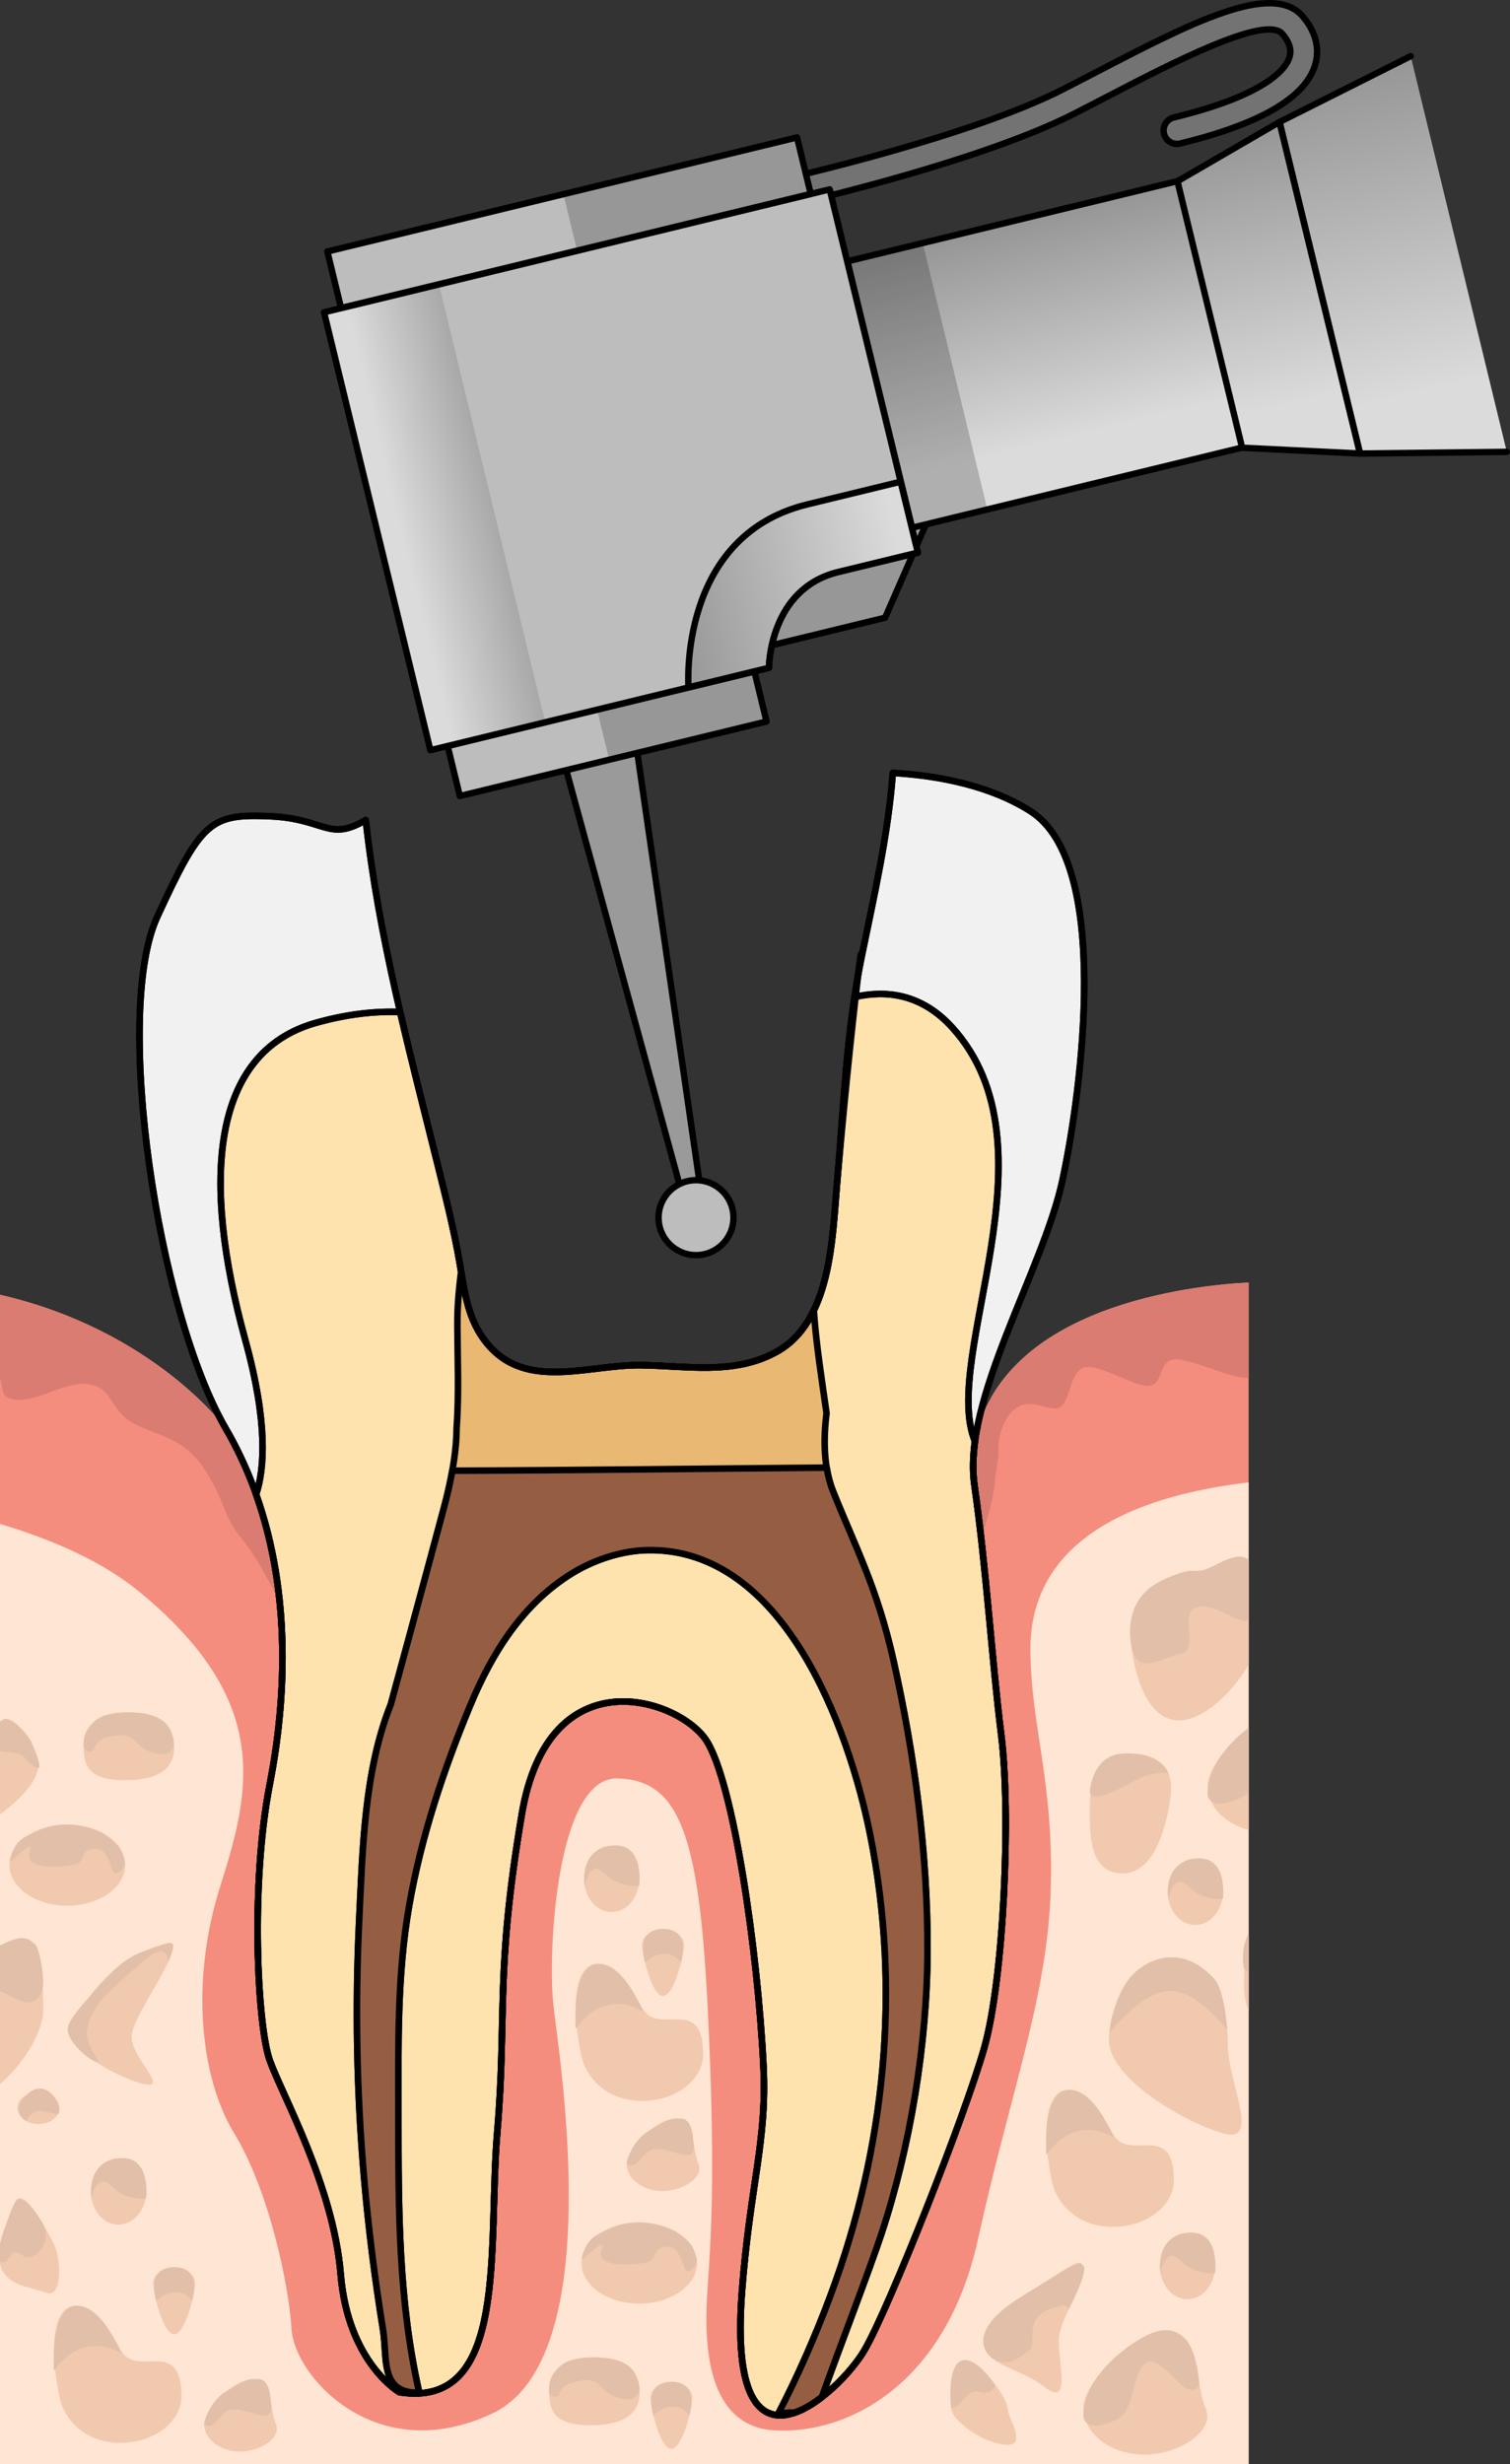 <?xml version="1.0" encoding="utf-8"?>
<!-- Generator: Adobe Illustrator 16.0.0, SVG Export Plug-In . SVG Version: 6.00 Build 0)  -->
<!DOCTYPE svg PUBLIC "-//W3C//DTD SVG 1.1//EN" "http://www.w3.org/Graphics/SVG/1.1/DTD/svg11.dtd">
<svg version="1.1" id="Layer_1" xmlns="http://www.w3.org/2000/svg" xmlns:xlink="http://www.w3.org/1999/xlink" x="0px" y="0px"
	 width="236.145px" height="385.151px" viewBox="0 0 236.145 385.151" enable-background="new 0 0 236.145 385.151"
	 xml:space="preserve">
<rect x="0" y="0" width="236.145" height="385.151" fill="#333333" stroke="none"/>
<g>
	<g>
		<path fill="#F48D7D" d="M152.471,225.276L35.296,223.25c0,0-11.136-15.322-35.296-20.89v182.79h195.272V200.442
			C186.737,200.887,156.731,203.967,152.471,225.276z"/>
		<path fill="#DB7C72" d="M195.272,200.442c-8.535,0.445-38.541,3.525-42.801,24.834l-5.986-0.104l5.619,18.82
			c0,0,3.241-8.223,3.469-12.22c0.119-2.093,0.682-3.769,0.567-5.253s0.683-5.254,3.071-6.624s5.004,0.913,6.596,0
			s1.479-5.481,3.748-6.167c2.271-0.686,8.307,3.311,10.354,2.854s1.251-3.882,3.754-4.111c2.502-0.229,9.211,3.198,11.599,2.854
			c0.004,0,0.007-0.002,0.011-0.002V200.442z"/>
		<path fill="#DB7C72" d="M44.697,223.413l-9.4-0.162c0,0-11.136-15.322-35.296-20.89v13.077c0.641,1.439-0.128,2.912,2.161,3.289
			c3.639,0.598,8.188-3.057,11.827-2.372c3.64,0.685,3.184,3.884,6.596,5.938c3.412,2.057,7.961,2.057,11.373,7.311
			c3.411,5.252,2.956,7.537,5.913,10.963s7.051,12.334,7.051,12.334l4.094-22.207L44.697,223.413z"/>
		
			<path fill="#F1F1F2" stroke="#000000" stroke-width="1.026" stroke-linecap="round" stroke-linejoin="round" stroke-miterlimit="10" d="
			M161.184,126.801c-6.148-3.93-14.201-5.578-21.555-5.998c-0.738,9.711-2.938,19.255-4.895,28.806
			c-2.404,11.738-2.775,23.374-3.825,35.264c-0.749,8.482-0.847,21.783-9.622,26.497c-6.653,3.576-13.945,2.078-21.143,2.002
			c-8.559-0.09-18.601,4.352-24.668-4.308c-2.459-3.509-2.897-7.679-3.609-11.782c-0.892-5.144-2.178-10.229-3.433-15.294
			c-4.413-17.807-9.251-35.605-11.231-53.823c-5.854,3.455-6.335-0.232-15.062-0.596c-9.226-0.384-10.671,0.769-17.558,15.755
			c-6.887,14.987,0,61.482,10.714,79.927c10.713,18.443,9.948,39.964,6.887,55.661c-3.061,15.698-1.912,37.716,0,43.095
			c1.913,5.38,9.95,19.598,11.098,33.433c1.147,13.833,9.183,18.444,9.183,18.444c17.219,2.688,13.775-22.672,15.305-40.732
			s-0.383-24.593,3.827-49.57c4.21-24.977,24.679-18.061,28.888-11.529c4.21,6.534,8.032,32.84,8.916,50.907
			c0.574,11.722-2.088,18.509-3.365,35.169c-2.489,32.472,15.304,15.756,19.131,9.223c3.826-6.532,15.688-36.505,18.75-47.264
			c3.061-10.761,4.208-36.506,2.677-48.803c-1.53-12.298-2.296-25.746-4.209-39.195s10.715-33.432,13.775-47.648
			S173.813,134.87,161.184,126.801z"/>
		
			<path fill="#FFE3AE" stroke="#000000" stroke-width="1.026" stroke-linecap="round" stroke-linejoin="round" stroke-miterlimit="10" d="
			M156.592,271.284c-1.53-12.298-2.296-25.746-4.209-39.195c-0.303-2.123-0.239-4.41,0.088-6.813
			c-5.436-13.229,13.334-46.035-3.531-64.66c-4.783-5.283-10.298-5.924-15.286-4.794c-1.458,9.644-1.88,19.262-2.744,29.051
			c-0.749,8.482-0.847,21.783-9.622,26.497c-6.653,3.576-13.945,2.078-21.143,2.002c-8.559-0.09-18.601,4.352-24.668-4.308
			c-2.459-3.509-2.897-7.679-3.609-11.782c-0.892-5.144-2.178-10.229-3.433-15.294c-1.965-7.931-4.013-15.86-5.86-23.825
			c-4.036-0.146-8.353,0.347-13.121,1.684c-16.455,4.611-17.984,24.593-11.096,49.57c3.552,12.884,3.029,20.135,1.693,24.146
			c5.601,15.766,4.637,32.506,2.132,45.349c-3.061,15.698-1.912,37.716,0,43.095c1.913,5.38,9.95,19.598,11.098,33.433
			c1.147,13.833,9.183,18.444,9.183,18.444c17.219,2.688,13.775-22.672,15.305-40.732s-0.383-24.593,3.827-49.57
			c4.21-24.977,24.679-18.061,28.888-11.529c4.21,6.534,8.032,32.84,8.916,50.907c0.574,11.722-2.088,18.509-3.365,35.169
			c-2.489,32.472,15.304,15.756,19.131,9.223c3.826-6.532,15.688-36.505,18.75-47.264
			C156.976,309.326,158.124,283.581,156.592,271.284z"/>
		
			<path fill="#E9B872" stroke="#000000" stroke-width="1.026" stroke-linecap="round" stroke-linejoin="round" stroke-miterlimit="10" d="
			M139.737,259.563c-2.582-11.527-6.027-17.869-9.471-26.514c-1.461-3.668-1.521-8.061-1.004-12.168
			c-0.755-5.342-1.616-10.684-1.994-16.063c-1.333,2.752-3.229,5.074-5.98,6.551c-6.653,3.576-13.945,2.078-21.143,2.002
			c-8.559-0.09-18.601,4.352-24.668-4.308c-2.17-3.098-2.767-6.709-3.367-10.337c-0.346,2.762-0.598,5.527-0.585,8.303
			c0.026,5.441,0.268,10.816-0.117,16.189c-0.019,3.156-0.563,7.123-1.982,12.438c-3.156,11.832-8.322,30.762-8.322,30.762
			c-4.137,10.336-4.396,22.619-4.928,33.58c-0.654,13.477-0.408,26.968,0.762,40.409c0.69,7.925,1.688,15.814,2.956,23.667
			c0.741,4.592-0.557,10.014,5.678,9.895c-3.273-14.416-3.26-28.5-3.272-43.207c-0.009-11.011-0.219-22.035,1.688-32.924
			c1.885-10.762,5.353-21.2,9.537-31.273c3.403-8.193,8.202-15.9,15.914-20.66c3.444-2.125,7.81-3.568,11.893-3.633
			c21.195-0.33,31.396,27.689,34.758,44.498c4.83,24.156,2.388,48.981-6.213,72.006c-2.363,6.329-5.122,12.613-8.238,18.611
			c1.076-0.311,1.907-0.373,2.557-0.283c1.436-0.48,2.918-1.365,4.324-2.449c2.635-7.35,7.401-19.718,9.311-25.484
			c4.529-13.67,7.171-29.757,7.217-44.293C145.093,289.719,143.047,274.346,139.737,259.563z"/>
		
			<path fill="#955E43" stroke="#000000" stroke-width="1.026" stroke-linecap="round" stroke-linejoin="round" stroke-miterlimit="10" d="
			M130.266,233.049c-0.461-1.159-0.774-2.394-0.983-3.666c-19.516,0.153-39.03,0.423-58.547,0.474
			c-0.312,1.741-0.738,3.659-1.31,5.8c-3.156,11.832-8.322,30.762-8.322,30.762c-4.137,10.336-4.396,22.619-4.928,33.58
			c-0.654,13.477-0.408,26.968,0.762,40.409c0.69,7.925,1.688,15.814,2.956,23.667c0.741,4.592-0.557,10.014,5.678,9.895
			c-3.273-14.416-3.26-28.5-3.272-43.207c-0.009-11.011-0.219-22.035,1.688-32.924c1.885-10.762,5.353-21.2,9.537-31.273
			c3.403-8.193,8.202-15.9,15.914-20.66c3.444-2.125,7.81-3.568,11.893-3.633c21.195-0.33,31.396,27.689,34.758,44.498
			c4.83,24.156,2.388,48.981-6.213,72.006c-2.363,6.329-5.122,12.613-8.238,18.611c1.076-0.311,1.907-0.373,2.557-0.283
			c1.436-0.48,2.918-1.365,4.324-2.449c2.635-7.35,7.401-19.718,9.311-25.484c4.529-13.67,7.171-29.757,7.217-44.293
			c0.048-15.158-1.998-30.531-5.309-45.314C137.155,248.036,133.709,241.694,130.266,233.049z"/>
		
			<path fill="none" stroke="#000000" stroke-width="1.026" stroke-linecap="round" stroke-linejoin="round" stroke-miterlimit="10" d="
			M161.184,126.801c-6.148-3.93-14.201-5.578-21.555-5.998c-0.738,9.711-2.938,19.255-4.895,28.806
			c-2.404,11.738-2.775,23.374-3.825,35.264c-0.749,8.482-0.847,21.783-9.622,26.497c-6.653,3.576-13.945,2.078-21.143,2.002
			c-8.559-0.09-18.601,4.352-24.668-4.308c-2.459-3.509-2.897-7.679-3.609-11.782c-0.892-5.144-2.178-10.229-3.433-15.294
			c-4.413-17.807-9.251-35.605-11.231-53.823c-5.854,3.455-6.335-0.232-15.062-0.596c-9.226-0.384-10.671,0.769-17.558,15.755
			c-6.887,14.987,0,61.482,10.714,79.927c10.713,18.443,9.948,39.964,6.887,55.661c-3.061,15.698-1.912,37.716,0,43.095
			c1.913,5.38,9.95,19.598,11.098,33.433c1.147,13.833,9.183,18.444,9.183,18.444c17.219,2.688,13.775-22.672,15.305-40.732
			s-0.383-24.593,3.827-49.57c4.21-24.977,24.679-18.061,28.888-11.529c4.21,6.534,8.032,32.84,8.916,50.907
			c0.574,11.722-2.088,18.509-3.365,35.169c-2.489,32.472,15.304,15.756,19.131,9.223c3.826-6.532,15.688-36.505,18.75-47.264
			c3.061-10.761,4.208-36.506,2.677-48.803c-1.53-12.298-2.296-25.746-4.209-39.195s10.715-33.432,13.775-47.648
			S173.813,134.87,161.184,126.801z"/>
		
			<path fill="none" stroke="#000000" stroke-width="1.026" stroke-linecap="round" stroke-linejoin="round" stroke-miterlimit="10" d="
			M156.592,271.284c-1.53-12.298-2.296-25.746-4.209-39.195c-0.303-2.123-0.239-4.41,0.088-6.813
			c-5.436-13.229,13.334-46.035-3.531-64.66c-4.783-5.283-10.298-5.924-15.286-4.794c2.215-14.649,0.278-5.188-2.744,29.051
			c-0.749,8.482-0.847,21.783-9.622,26.497c-6.653,3.576-13.945,2.078-21.143,2.002c-8.559-0.09-18.601,4.352-24.668-4.308
			c-2.459-3.509-2.897-7.679-3.609-11.782c-0.892-5.144-2.178-10.229-3.433-15.294c-1.965-7.931-4.013-15.86-5.86-23.825
			c-4.036-0.146-8.353,0.347-13.121,1.684c-16.455,4.611-17.984,24.593-11.096,49.57c3.552,12.884,3.029,20.135,1.693,24.146
			c5.601,15.766,4.637,32.506,2.132,45.349c-3.061,15.698-1.912,37.716,0,43.095c1.913,5.38,9.95,19.598,11.098,33.433
			c1.147,13.833,9.183,18.444,9.183,18.444c17.219,2.688,13.775-22.672,15.305-40.732s-0.383-24.593,3.827-49.57
			c4.21-24.977,24.679-18.061,28.888-11.529c4.21,6.534,8.032,32.84,8.916,50.907c0.574,11.722-2.088,18.509-3.365,35.169
			c-2.489,32.472,15.304,15.756,19.131,9.223c3.826-6.532,15.688-36.505,18.75-47.264
			C156.976,309.326,158.124,283.581,156.592,271.284z"/>
		<path fill="#FFE5D3" d="M161.145,257.641c0,11.877,3.639,20.557,3.184,37.459c-0.453,16.902-6.368,31.979-11.371,54.818
			c-5.004,22.842-20.471,30.607-31.844,29.93c-11.372-0.68-10.917-15.311-10.462-22.164c0.455-6.852,1.364-17.358,0-44.311
			c-1.365-26.953-4.549-35.176-14.092-35.419c-9.544-0.243-10.927,27.196-10.017,35.419s8.643,55.275-9.553,63.836
			s-30.932-5.82-31.388-13.129c-0.455-7.309-3.638-21.928-8.945-30.607c-5.307-8.68-6.976-23.755-2.163-38.83
			s7.917-28.887-12.676-45.838C16.171,244.157,8.463,240.699,0,238.176v146.975h195.272V231.682
			C167.62,235,161.145,247.081,161.145,257.641z"/>
		<path fill="#F1C9AE" d="M20.577,318.321c0,3.5,6.588,8.793,1.241,7.216c-4.647-1.37-12.454-6.054-10.702-9.08
			c4.941-8.534,9.434-11.104,14.66-12.677C30.56,302.34,20.577,314.821,20.577,318.321z"/>
		<path fill="#F1C9AE" d="M0,304.444v21.279c3.692-3.146,6.757-8.245,6.757-11.463C6.757,299.949,3.938,302.644,0,304.444z"/>
		<ellipse fill="#F1C9AE" cx="10.519" cy="291.502" rx="9.041" ry="6.34"/>
		<path fill="#F1C9AE" d="M1.479,269.346c-0.44-0.477-0.956-0.467-1.479-0.143v14.382c2.762-2.071,5.999-5.065,5.999-7.743
			C5.999,272.862,3.699,271.75,1.479,269.346z"/>
		<path fill="#F1C9AE" d="M27.237,273.1c0,3.502-2.683,5.141-7.677,5.141s-6.482-1.639-6.482-5.141c0-3.5,2.085-5.467,7.079-5.467
			S27.237,269.6,27.237,273.1z"/>
		<path fill="#F1C9AE" d="M28.376,374.504c0,4.029-4.277,7.296-9.553,7.296s-8.76-3.347-9.553-7.296
			c-3.272-16.305,3.807-18.133,9.553-7.297C21.304,371.884,28.376,365.052,28.376,374.504z"/>
		<ellipse fill="#F1C9AE" cx="18.53" cy="342.517" rx="4.314" ry="5.184"/>
		<ellipse fill="#F1C9AE" cx="5.999" cy="329.477" rx="3.273" ry="2.498"/>
		<path fill="#F1C9AE" d="M30.509,356.852c0,1.381-1.465,7.971-3.272,7.971c-1.808,0-3.273-6.59-3.273-7.971
			c0-1.38,1.465-2.5,3.273-2.5C29.044,354.352,30.509,355.472,30.509,356.852z"/>
		<path fill="#F1C9AE" d="M8.325,350.506c-1.38-2.639-4.646-8.681-5.782-6.449C1.539,346.03,0.394,348.653,0,350.99v2.829
			c0.075,0.324,0.176,0.632,0.322,0.91c1.38,2.639,3.93,2.548,7.009,3.639C9.686,359.201,9.705,353.144,8.325,350.506z"/>
		<path fill="#F1C9AE" d="M43.144,378.875c0.941,2.17-2.511,4.285-5.609,4.285c-3.098,0-5.61-1.919-5.61-4.285
			c0-2.365,4.587-7.046,7.686-7.046C42.707,371.83,42.125,376.524,43.144,378.875z"/>
		<path fill="#E2BFA8" d="M4.947,272.374c-0.518-1.223-2.771-3.766-4.093-3.732c-0.224,0.006-0.526,0.182-0.854,0.453v4.566
			c1.249,0.203,2.626,0.345,3.032,0.479c0.917,0.304,2.006,2.272,2.967,2.174C6.577,276.254,5.445,273.549,4.947,272.374z"/>
		<path fill="#E2BFA8" d="M5.218,303.665c-1.019-0.393-1.084-1.68-5.218,0.402v7.152c1.787,0.719,3.53,1.891,4.556,1.754
			c1.713-0.229,2.148-1.827,2.201-2.979C6.811,308.843,6.254,304.065,5.218,303.665z"/>
		<path fill="#E2BFA8" d="M10.864,318.284c-0.65-1.414-0.245-2.449,3.098-6.172c3.343-3.724,5.044-5.912,8.622-7.168
			c3.577-1.255,4.561-1.551,4.49-0.822c-0.071,0.73-0.783,2.58-0.783,2.58s0.206-3.664-3.718-0.295s-5.629,4.836-6.994,6.566
			c-1.127,1.431-2.388,3.883-1.876,5.824c0.512,1.941,2.502,3.939,1.226,3.427C13.491,321.646,11.514,319.696,10.864,318.284z"/>
		<path fill="#E2BFA8" d="M1.535,290.797c0.387-1.75,1.138-3.137,2.754-3.883c2.065-0.957,3.444-1.75,6.23-1.75
			c2.786,0,5.513,1.318,5.513,1.318s2.314,1.47,2.809,2.539c0.494,1.07,0.699,2.076,0.699,2.076s-0.094,1.146-1.231,1.66
			c-1.137,0.515-0.853-4.053-3.582-3.797c-2.73,0.257-0.796,2.143-3.526,2.541c-2.729,0.4-7.449,0.57-6.539-2.055
			C5.572,286.821,1.351,291.631,1.535,290.797z"/>
		<path fill="#E2BFA8" d="M13.078,273.1c0-1.127-0.178-2.477,1.958-4.256c2.136-1.781,7.305-1.059,7.305-1.059
			s2.292,0.283,3.509,1.521c1.216,1.238,1.363,3.172,1.363,3.172s-0.033,2.406-3.217,1.492c-3.185-0.912-2.616-3.141-5.63-2.74
			c-3.013,0.4-3.297,1.199-3.696,2.113C14.272,274.258,13.078,273.504,13.078,273.1z"/>
		<path fill="#E2BFA8" d="M4.143,331.534c0,0-2.681-1.547,0-4.115c2.68-2.568,4.961,0.518,5.129,2.059
			c0.167,1.541-0.526,0.791-2.511,0.48S4.143,331.534,4.143,331.534z"/>
		<path fill="#E2BFA8" d="M6.757,347.659c-1.567-2.846-3.137-3.968-3.806-4.033c-0.668-0.065-1.59,2.973-2.518,5.545
			c-0.204,0.566-0.341,1.086-0.434,1.559v2.739c1.538,0.78,1.398-2.552,3.292-1.067C5.222,353.913,8.325,350.506,6.757,347.659z"/>
		<path fill="#E2BFA8" d="M14.316,343.625c0,0-1.024-5.687,4.214-6.292c5.238-0.604,4.314,6.292,4.314,6.292
			s-3.122,0.378-5.444-1.981C15.076,339.286,14.316,343.625,14.316,343.625z"/>
		<path fill="#E2BFA8" d="M8.442,370.534c0,0-0.709-9.78,3.385-10.145c4.094-0.363,7.142,7.457,7.142,7.457
			S13.244,363.795,8.442,370.534z"/>
		<path fill="#E2BFA8" d="M24.426,359.587c0,0-1.681-5.198,2.811-5.235c4.492-0.037,2.812,5.235,2.812,5.235
			S28.041,356.523,24.426,359.587z"/>
		<path fill="#E2BFA8" d="M31.924,378.875c0,0,0.616-3.453,3.499-5.133c2.883-1.678,3.243-1.987,5.063-1.913
			c1.82,0.073,1.859,3.519,1.859,3.519s0.415,1.799-0.608,2.146c-1.023,0.348-4.094-1.326-5.799-0.832
			C34.23,377.157,33.598,380.024,31.924,378.875z"/>
		<path fill="#F1C9AE" d="M192.006,319.403c0,6.111,5.298,15.742-0.683,14.033c-6.056-1.73-17.911-8.537-17.911-14.647
			s4.213-12.575,10.432-12.575C190.062,306.213,192.006,313.293,192.006,319.403z"/>
		<path fill="#E2BFA8" d="M173.577,317.647c0,0,0.48-6.174,3.887-9.336c2.814-2.611,7.803-4.107,12.41,0.942
			c1.682,1.844,2.057,8.091,2.057,8.091s-4.074-5.707-8.539-6.163C178.928,310.723,173.577,317.647,173.577,317.647z"/>
		<path fill="#F1C9AE" d="M195.272,243.731c-1.841-1.463-4.878,2.007-8.313,2.007c-5.617,0-10.17,3.988-10.17,8.907
			c0,4.92,1.938,14.246,7.555,14.246c3.85,0,8.429-4.383,10.928-8.723V243.731z"/>
		<path fill="#E2BFA8" d="M195.272,243.885c-0.782-0.492-1.246-1.322-5.128,0.679c-4.351,2.243-2.048-0.571-8.534,2.505
			c-6.485,3.076-4.65,10.312-4.65,10.312c0.916,4.593,4.428,1.802,7.612,1.117c3.185-0.687-0.228-6.054,2.354-7.195
			s6.289,2.284,8.002,2.056c0.125-0.017,0.231-0.055,0.344-0.086V243.885z"/>
		<path fill="#F1C9AE" d="M183.568,340.749c0,4.029-4.276,7.297-9.553,7.297s-8.761-3.347-9.553-7.297
			c-3.272-16.305,3.807-18.133,9.553-7.296C176.495,338.129,183.568,331.295,183.568,340.749z"/>
		<path fill="#E2BFA8" d="M163.633,336.777c0,0-0.709-9.778,3.385-10.143s7.143,7.457,7.143,7.457S168.436,330.04,163.633,336.777z"
			/>
		<path fill="#F1C9AE" d="M183.055,280.813c-0.495,3.826-2.23,11.992-7.507,11.992s-5.117-6.25-5.117-10.279
			s1.036-8.151,6.312-8.151S183.57,276.817,183.055,280.813z"/>
		<path fill="#E2BFA8" d="M170.43,280.018c0,0,0.342-5.644,5.061-5.943c6.094-0.386,7.194,2.968,7.194,2.968
			s-1.335-0.135-3.611,0.542C177.387,278.086,170.729,282.569,170.43,280.018z"/>
		<ellipse fill="#F1C9AE" cx="186.928" cy="295.674" rx="4.314" ry="5.184"/>
		<path fill="#E2BFA8" d="M182.714,296.782c0,0-1.024-5.686,4.214-6.291s4.314,6.291,4.314,6.291s-3.121,0.377-5.445-1.98
			C183.475,292.443,182.714,296.782,182.714,296.782z"/>
		<path fill="#F1C9AE" d="M195.272,270.037c-3.482,2.688-6.414,6.632-6.414,9.101c0,3.188,2.682,5.892,6.414,6.885V270.037z"/>
		<path fill="#E2BFA8" d="M195.272,270.049c-0.301,0.234-0.605,0.474-0.926,0.74c-6.166,5.137-5.463,9.979-5.463,9.979
			c0.652,1.867,3.784,1.006,5.49,0c0.353-0.209,0.645-0.506,0.898-0.857V270.049z"/>
		<path fill="#F1C9AE" d="M195.272,302.424c-0.336,0.734-0.527,1.523-0.527,2.355c0,2.758-0.713,6.977,0.527,9.367V302.424z"/>
		<path fill="#E2BFA8" d="M195.272,302.156c-1.396,2.667-0.731,5.479-0.731,5.479c0.265,0.277,0.504,0.484,0.731,0.643V302.156z"/>
		<path fill="#F1C9AE" d="M165.568,365.764c0,4.029,1.934,10.477-2.218,7.297c-4.193-3.214-9.552-3.268-9.552-7.297
			s8.051-8.127,12.651-10.721C173.639,350.989,165.568,361.735,165.568,365.764z"/>
		<path fill="#E2BFA8" d="M154.801,368.254c0,0-4.313-3.561,4.762-9.186c9.076-5.625,9.068-5.937,9.869-4.924
			c0.799,1.012-2.523,7.232-2.523,7.232s1.048-2.01-2.932-0.404c-3.98,1.607-1.706,5.367-2.958,6.289
			C159.769,368.184,157.567,370.502,154.801,368.254z"/>
		<path fill="#F1C9AE" d="M188.538,376.34c1.601,3.694-4.277,7.296-9.553,7.296s-9.553-3.267-9.553-7.296s7.809-12,13.085-12
			S186.801,372.334,188.538,376.34z"/>
		<path fill="#E2BFA8" d="M169.458,377.971c0,0-0.705-4.84,5.463-9.979c6.168-5.137,8.846-4.186,10.578-2.264
			c1.73,1.924,2.045,6.685,2.045,6.685s-0.201,1.749-2.02,0.835c-1.82-0.914-4.395-5.254-6.405-3.883
			c-2.011,1.37-1.649,7.117-4.171,8.605C173.242,378.977,170.109,379.838,169.458,377.971z"/>
		<ellipse fill="#F1C9AE" cx="185.702" cy="354.165" rx="4.314" ry="5.182"/>
		<path fill="#E2BFA8" d="M181.488,355.27c0,0-1.024-5.686,4.214-6.291s4.314,6.291,4.314,6.291s-3.121,0.379-5.444-1.98
			C182.249,350.932,181.488,355.27,181.488,355.27z"/>
		<ellipse fill="#F1C9AE" cx="95.656" cy="293.647" rx="4.314" ry="5.184"/>
		<path fill="#E2BFA8" d="M91.442,294.754c0,0-1.025-5.686,4.213-6.291s4.314,6.291,4.314,6.291s-3.122,0.378-5.444-1.98
			C92.202,290.417,91.442,294.754,91.442,294.754z"/>
		<path fill="#F1C9AE" d="M106.963,303.985c0,1.38-1.465,7.97-3.273,7.97c-1.807,0-3.273-6.59-3.273-7.97
			c0-1.381,1.466-2.5,3.273-2.5C105.498,301.485,106.963,302.604,106.963,303.985z"/>
		<path fill="#E2BFA8" d="M100.879,306.719c0,0-1.682-5.197,2.811-5.234s2.813,5.234,2.813,5.234S104.495,303.655,100.879,306.719z"
			/>
		<path fill="#F1C9AE" d="M109.961,321.063c0,4.029-4.277,7.297-9.553,7.297c-5.276,0-8.76-3.347-9.553-7.297
			c-3.273-16.305,3.807-18.132,9.553-7.297C102.889,318.442,109.961,311.61,109.961,321.063z"/>
		<path fill="#E2BFA8" d="M90.026,317.091c0,0-0.709-9.778,3.386-10.143c4.094-0.364,7.142,7.457,7.142,7.457
			S94.829,310.354,90.026,317.091z"/>
		<path fill="#F1C9AE" d="M109.222,338.163c0.94,2.17-2.512,4.285-5.61,4.285c-3.098,0-5.61-1.918-5.61-4.285
			c0-2.366,4.587-7.047,7.686-7.047C108.784,331.116,108.202,335.811,109.222,338.163z"/>
		<path fill="#E2BFA8" d="M98.001,338.163c0,0,0.616-3.453,3.499-5.133c2.883-1.678,3.243-1.987,5.063-1.914
			c1.82,0.074,1.859,3.52,1.859,3.52s0.415,1.799-0.608,2.146c-1.023,0.348-4.094-1.326-5.799-0.832
			C100.308,336.444,99.675,339.311,98.001,338.163z"/>
		<ellipse fill="#F1C9AE" cx="99.97" cy="353.692" rx="9.041" ry="6.34"/>
		<path fill="#E2BFA8" d="M90.986,352.987c0.387-1.75,1.137-3.137,2.753-3.883c2.066-0.957,3.445-1.75,6.231-1.75
			s5.513,1.318,5.513,1.318s2.314,1.471,2.809,2.539c0.494,1.07,0.699,2.076,0.699,2.076s-0.094,1.146-1.231,1.66
			c-1.137,0.515-0.853-4.053-3.583-3.797c-2.729,0.258-0.795,2.143-3.525,2.541c-2.729,0.4-7.449,0.572-6.539-2.055
			C95.023,349.01,90.802,353.821,90.986,352.987z"/>
		<path fill="#F1C9AE" d="M100.033,373.907c0,3.5-2.683,5.139-7.676,5.139s-6.482-1.639-6.482-5.139s2.085-5.467,7.079-5.467
			S100.033,370.407,100.033,373.907z"/>
		<path fill="#E2BFA8" d="M85.875,373.907c0-1.127-0.178-2.477,1.958-4.258c2.136-1.779,7.304-1.057,7.304-1.057
			s2.292,0.283,3.509,1.521c1.216,1.238,1.363,3.172,1.363,3.172s-0.034,2.406-3.217,1.492c-3.185-0.914-2.616-3.141-5.63-2.74
			c-3.014,0.399-3.298,1.199-3.696,2.112C87.068,375.064,85.875,374.311,85.875,373.907z"/>
		<path fill="#F1C9AE" d="M157.547,376.356c0,1.703,4.505,7.656-2.777,5.145c-2.298-0.793-6.02-3.441-6.02-5.145
			s-0.447-7.418,1.982-7.418S157.547,374.653,157.547,376.356z"/>
		<path fill="#E2BFA8" d="M148.75,376.356c0,0-0.738-6.027,1.418-7.294s5.45,3.647,5.45,3.647s-0.167,1.71-2.47,1.139
			C150.846,373.278,150.749,376.237,148.75,376.356z"/>
		<path fill="#F1C9AE" d="M108.264,374.76c0,1.379-1.466,7.97-3.273,7.97c-1.808,0-3.273-6.591-3.273-7.97
			c0-1.381,1.465-2.5,3.273-2.5C106.798,372.26,108.264,373.379,108.264,374.76z"/>
		<path fill="#E2BFA8" d="M102.181,377.495c0,0-1.682-5.197,2.811-5.234c4.492-0.037,2.812,5.234,2.812,5.234
			S105.796,374.43,102.181,377.495z"/>
	</g>
	<g>
		<polygon fill="#9A9A9A" stroke="#000000" stroke-linecap="round" stroke-linejoin="round" stroke-miterlimit="10" points="
			87.448,116.298 99.122,113.866 109.639,186.446 106.784,187.039 		"/>
		<circle fill="#BDBDBD" cx="108.847" cy="190.313" r="5.857"/>
		
			<circle fill="none" stroke="#000000" stroke-linecap="round" stroke-linejoin="round" stroke-miterlimit="10" cx="108.847" cy="190.313" r="5.857"/>
		<g>
			
				<linearGradient id="SVGID_1_" gradientUnits="userSpaceOnUse" x1="-3471.855" y1="-137.808" x2="-3418.53" y2="-137.808" gradientTransform="matrix(-0.236 -0.972 0.972 -0.236 -481.769 -3333.252)">
				<stop  offset="0.203" style="stop-color:#DBDBDB"/>
				<stop  offset="1" style="stop-color:#979797"/>
			</linearGradient>
			<polygon fill="url(#SVGID_1_)" points="184.098,28.352 194.211,69.979 212.688,70.883 200.096,19.066 			"/>
			
				<linearGradient id="SVGID_2_" gradientUnits="userSpaceOnUse" x1="-3477.023" y1="-117.75" x2="-3413.374" y2="-117.75" gradientTransform="matrix(-0.236 -0.972 0.972 -0.236 -481.769 -3333.252)">
				<stop  offset="0.203" style="stop-color:#DBDBDB"/>
				<stop  offset="1" style="stop-color:#979797"/>
			</linearGradient>
			<polygon fill="url(#SVGID_2_)" points="220.616,8.774 235.645,70.623 212.695,70.887 200.104,19.068 			"/>
			<path fill="#737373" stroke="#000000" stroke-linecap="round" stroke-linejoin="round" stroke-miterlimit="10" d="M205.769,6.37
				c0.314,1.295,0.276,2.614-0.135,3.897c-1.608,5.067-8.698,9.158-21.067,12.165c-1.127,0.273-2.262-0.418-2.535-1.541
				c-0.27-1.126,0.417-2.262,1.543-2.533c14.759-3.586,17.55-7.742,18.064-9.361c0.141-0.444,0.569-1.794-1.107-3.716
				c-2.637-3.027-17.551,4.72-27.419,9.847c-1.671,0.867-3.335,1.73-4.978,2.57c-14.485,7.412-41.611,13.665-42.76,13.927
				c-1.128,0.259-2.212-0.401-2.511-1.577c-0.257-1.129,0.448-2.251,1.576-2.51c0.276-0.063,27.765-6.401,41.786-13.574
				c1.633-0.833,3.29-1.695,4.953-2.555c14.869-7.726,27.709-14.396,32.514-8.882C204.749,3.736,205.444,5.039,205.769,6.37z"/>
			<polygon fill="#BDBDBD" points="119.79,101.069 138.417,96.542 147.145,76.598 111.366,85.292 			"/>
			<polygon opacity="0.2" points="119.79,101.069 138.417,96.542 147.145,76.598 111.366,85.292 			"/>
			<polygon fill="none" stroke="#000000" stroke-linecap="round" stroke-linejoin="round" stroke-miterlimit="10" points="
				119.79,101.069 138.417,96.542 147.145,76.598 111.366,85.292 			"/>
			<polyline fill="none" stroke="#000000" stroke-linecap="round" stroke-linejoin="round" stroke-miterlimit="10" points="
				235.645,70.623 212.695,70.887 200.104,19.068 220.616,8.774 			"/>
			<polygon fill="none" stroke="#000000" stroke-linecap="round" stroke-linejoin="round" stroke-miterlimit="10" points="
				184.098,28.352 194.211,69.979 212.688,70.883 200.096,19.066 			"/>
			
				<linearGradient id="SVGID_3_" gradientUnits="userSpaceOnUse" x1="-3466.615" y1="-173.227" x2="-3423.776" y2="-173.227" gradientTransform="matrix(-0.236 -0.972 0.972 -0.236 -481.769 -3333.252)">
				<stop  offset="0.203" style="stop-color:#DBDBDB"/>
				<stop  offset="1" style="stop-color:#979797"/>
			</linearGradient>
			<polygon fill="url(#SVGID_3_)" points="132.5,40.891 142.614,82.518 194.211,69.979 184.098,28.352 			"/>
			
				<rect x="122.024" y="54.216" transform="matrix(-0.236 -0.972 0.972 -0.236 118.738 213.892)" opacity="0.2" width="42.838" height="12.115"/>
			
				<rect x="141.937" y="28.886" transform="matrix(-0.236 -0.972 0.972 -0.236 148.054 227.261)" fill="none" stroke="#000000" stroke-linecap="round" stroke-linejoin="round" stroke-miterlimit="10" width="42.837" height="53.099"/>
			
				<rect x="90.874" y="90.013" transform="matrix(-0.236 -0.972 0.972 -0.236 5.862 233.986)" fill="#BDBDBD" width="8.052" height="49.352"/>
			
				<rect x="102.554" y="99.195" transform="matrix(-0.236 -0.972 0.972 -0.236 23.055 241.823)" opacity="0.2" width="8.054" height="25.309"/>
			
				<rect x="90.874" y="90.013" transform="matrix(-0.236 -0.972 0.972 -0.236 5.862 233.986)" fill="none" stroke="#000000" stroke-linecap="round" stroke-linejoin="round" stroke-miterlimit="10" width="8.052" height="49.352"/>
			<path fill="#BDBDBD" d="M117.927,104.95l2.329-0.566c0,0,0-12.345,10.822-14.975c10.825-2.629,12.475-3.03,12.475-3.03
				l-13.797-56.781l-79.08,19.215l16.63,68.437L117.927,104.95z"/>
			
				<linearGradient id="SVGID_4_" gradientUnits="userSpaceOnUse" x1="-3470.88" y1="-192.269" x2="-3470.88" y2="-239.133" gradientTransform="matrix(-0.236 -0.972 0.972 -0.236 -481.769 -3333.252)">
				<stop  offset="0.203" style="stop-color:#DBDBDB"/>
				<stop  offset="1" style="stop-color:#979797"/>
			</linearGradient>
			<path fill="url(#SVGID_4_)" d="M107.672,107.442l10.255-2.493l2.329-0.566c0,0,0-12.345,10.822-14.975
				c10.825-2.629,12.475-3.03,12.475-3.03l-2.695-11.09l-14.589,3.544C105.935,83.773,107.672,107.442,107.672,107.442z"/>
			<path fill="none" stroke="#000000" stroke-linecap="round" stroke-linejoin="round" stroke-miterlimit="10" d="M107.672,107.442
				l10.255-2.493l2.329-0.566c0,0,0-12.345,10.822-14.975c10.825-2.629,12.475-3.03,12.475-3.03l-2.695-11.09l-14.589,3.544
				C105.935,83.773,107.672,107.442,107.672,107.442z"/>
			
				<linearGradient id="SVGID_5_" gradientUnits="userSpaceOnUse" x1="-3447.37" y1="-282.087" x2="-3447.37" y2="-256.84" gradientTransform="matrix(-0.236 -0.972 0.972 -0.236 -481.769 -3333.252)">
				<stop  offset="0.203" style="stop-color:#DBDBDB"/>
				<stop  offset="1" style="stop-color:#979797"/>
			</linearGradient>
			<polygon fill="url(#SVGID_5_)" points="68.647,44.447 85.275,112.884 67.307,117.249 50.677,48.812 			"/>
			<path fill="none" stroke="#000000" stroke-linecap="round" stroke-linejoin="round" stroke-miterlimit="10" d="M117.927,104.95
				l2.329-0.566c0,0,0-12.345,10.822-14.975c10.825-2.629,12.475-3.03,12.475-3.03l-13.797-56.781l-79.08,19.215l16.63,68.437
				L117.927,104.95z"/>
			
				<rect x="84.447" y="-2.952" transform="matrix(-0.236 -0.972 0.972 -0.236 76.136 129.524)" fill="#BDBDBD" width="9.081" height="75.567"/>
			
				<rect x="102.882" y="11.542" transform="matrix(-0.236 -0.972 0.972 -0.236 103.316 141.905)" opacity="0.2" width="9.081" height="37.619"/>
			
				<rect x="84.447" y="-2.952" transform="matrix(-0.236 -0.972 0.972 -0.236 76.136 129.524)" fill="none" stroke="#000000" stroke-linecap="round" stroke-linejoin="round" stroke-miterlimit="10" width="9.081" height="75.567"/>
		</g>
	</g>
</g>
</svg>
